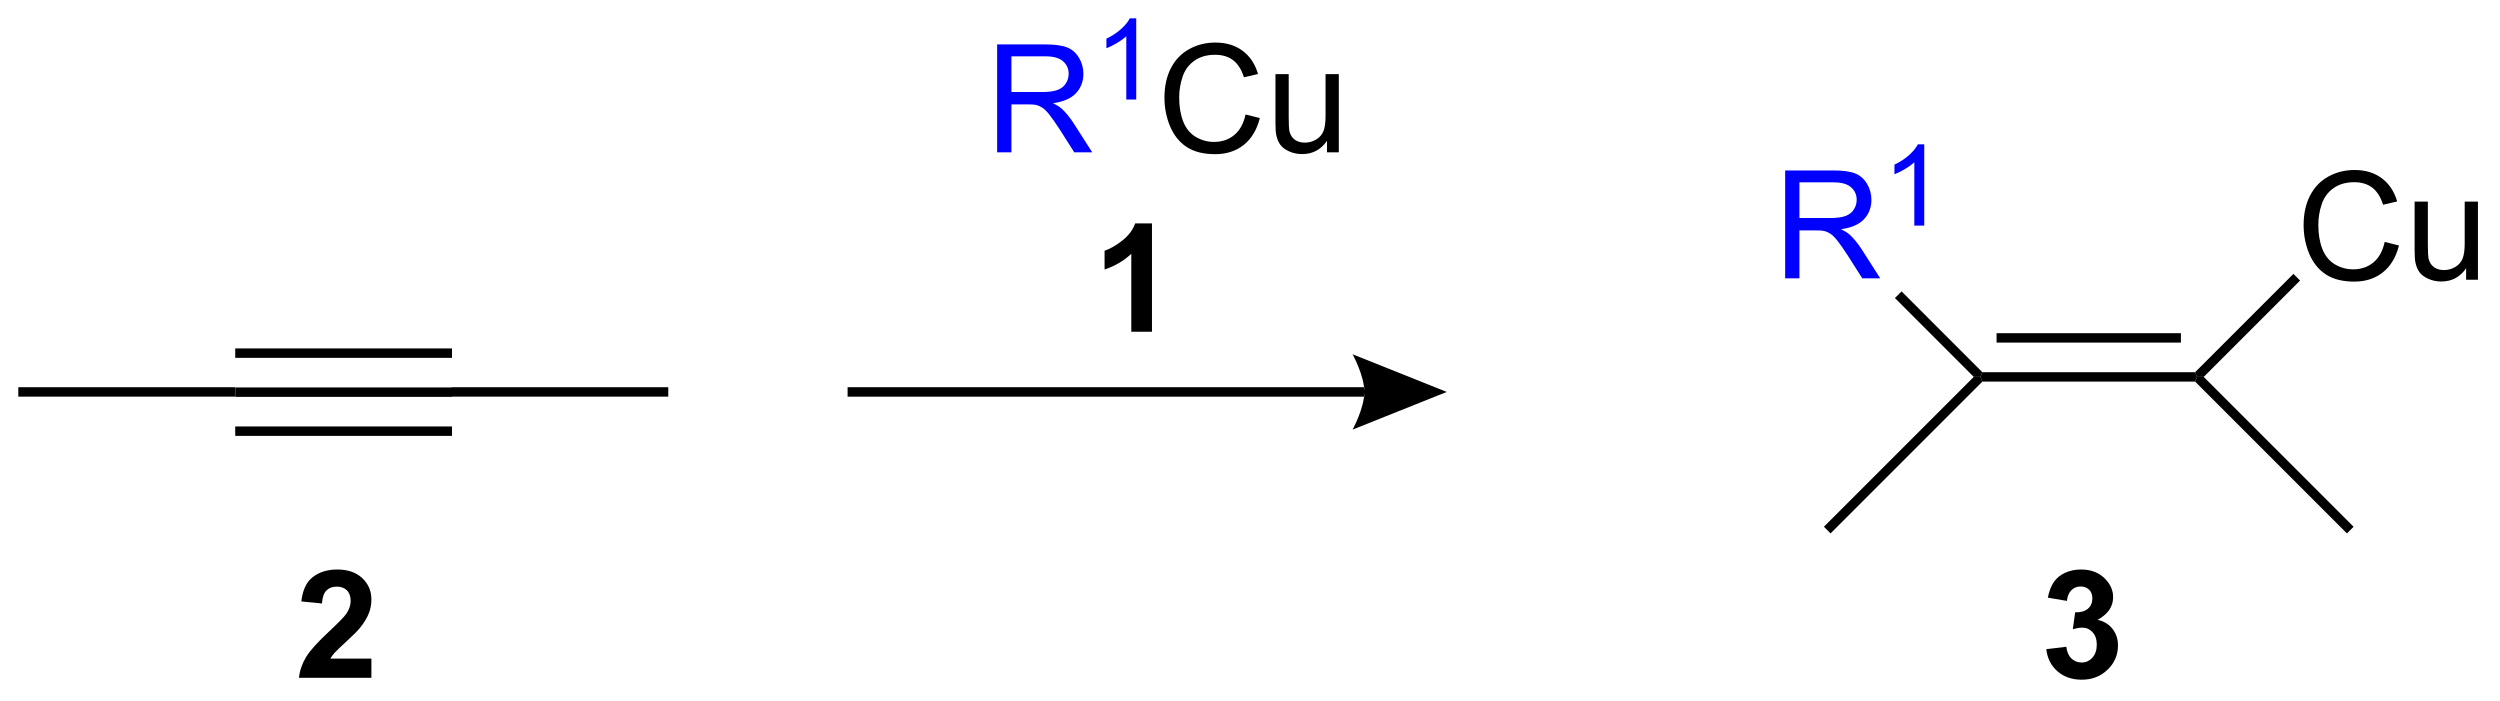 <?xml version="1.0" encoding="UTF-8"?>
<!DOCTYPE svg PUBLIC '-//W3C//DTD SVG 1.0//EN'
          'http://www.w3.org/TR/2001/REC-SVG-20010904/DTD/svg10.dtd'>
<svg stroke-dasharray="none" shape-rendering="auto" xmlns="http://www.w3.org/2000/svg" font-family="'Dialog'" text-rendering="auto" width="364" fill-opacity="1" color-interpolation="auto" color-rendering="auto" preserveAspectRatio="xMidYMid meet" font-size="12px" viewBox="0 0 364 102" fill="black" xmlns:xlink="http://www.w3.org/1999/xlink" stroke="black" image-rendering="auto" stroke-miterlimit="10" stroke-linecap="square" stroke-linejoin="miter" font-style="normal" stroke-width="1" height="102" stroke-dashoffset="0" font-weight="normal" stroke-opacity="1"
><!--Generated by the Batik Graphics2D SVG Generator--><defs id="genericDefs"
  /><g
  ><defs id="defs1"
    ><clipPath clipPathUnits="userSpaceOnUse" id="clipPath1"
      ><path d="M0.646 2.896 L136.938 2.896 L136.938 41.006 L0.646 41.006 L0.646 2.896 Z"
      /></clipPath
      ><clipPath clipPathUnits="userSpaceOnUse" id="clipPath2"
      ><path d="M22.008 5.369 L22.008 42.42 L154.511 42.42 L154.511 5.369 Z"
      /></clipPath
    ></defs
    ><g transform="scale(2.667,2.667) translate(-0.646,-2.896) matrix(1.029,0,0,1.029,-21.992,-2.627)"
    ><path d="M34.48 26.423 L34.48 25.923 L45.98 25.923 L45.98 26.423 ZM34.48 24.353 L45.98 24.353 L45.98 23.853 L34.48 23.853 ZM34.48 28.493 L45.98 28.493 L45.98 27.993 L34.48 27.993 Z" stroke="none" clip-path="url(#clipPath2)"
    /></g
    ><g transform="matrix(2.743,0,0,2.743,-60.367,-14.728)"
    ><path d="M34.48 25.923 L34.48 26.423 L22.98 26.423 L22.98 25.923 Z" stroke="none" clip-path="url(#clipPath2)"
    /></g
    ><g transform="matrix(2.743,0,0,2.743,-60.367,-14.728)"
    ><path d="M45.98 26.423 L45.98 25.923 L57.48 25.923 L57.48 26.423 Z" stroke="none" clip-path="url(#clipPath2)"
    /></g
    ><g fill="blue" transform="matrix(2.743,0,0,2.743,-60.367,-14.728)" stroke="blue"
    ><path d="M74.936 13.454 L74.936 7.727 L77.475 7.727 Q78.24 7.727 78.639 7.881 Q79.037 8.035 79.274 8.425 Q79.514 8.816 79.514 9.29 Q79.514 9.899 79.118 10.319 Q78.725 10.735 77.899 10.847 Q78.201 10.993 78.358 11.134 Q78.688 11.438 78.985 11.894 L79.983 13.454 L79.029 13.454 L78.272 12.261 Q77.938 11.746 77.722 11.472 Q77.509 11.199 77.339 11.089 Q77.17 10.98 76.993 10.938 Q76.865 10.91 76.571 10.91 L75.694 10.91 L75.694 13.454 L74.936 13.454 ZM75.694 10.254 L77.321 10.254 Q77.842 10.254 78.134 10.147 Q78.428 10.04 78.579 9.803 Q78.733 9.566 78.733 9.29 Q78.733 8.884 78.436 8.623 Q78.141 8.36 77.506 8.36 L75.694 8.36 L75.694 10.254 Z" stroke="none" clip-path="url(#clipPath2)"
    /></g
    ><g fill="blue" transform="matrix(2.743,0,0,2.743,-60.367,-14.728)" stroke="blue"
    ><path d="M82.319 10.654 L81.792 10.654 L81.792 7.293 Q81.6 7.474 81.292 7.656 Q80.983 7.838 80.737 7.929 L80.737 7.42 Q81.178 7.211 81.509 6.916 Q81.841 6.619 81.979 6.341 L82.319 6.341 L82.319 10.654 Z" stroke="none" clip-path="url(#clipPath2)"
    /></g
    ><g transform="matrix(2.743,0,0,2.743,-60.367,-14.728)"
    ><path d="M88.123 11.446 L88.881 11.636 Q88.644 12.571 88.024 13.063 Q87.404 13.553 86.511 13.553 Q85.584 13.553 85.003 13.175 Q84.425 12.798 84.12 12.084 Q83.818 11.368 83.818 10.548 Q83.818 9.652 84.159 8.988 Q84.503 8.321 85.133 7.975 Q85.763 7.628 86.521 7.628 Q87.381 7.628 87.967 8.066 Q88.553 8.504 88.784 9.298 L88.037 9.472 Q87.839 8.847 87.459 8.563 Q87.081 8.277 86.506 8.277 Q85.847 8.277 85.402 8.595 Q84.959 8.91 84.779 9.444 Q84.6 9.977 84.6 10.543 Q84.6 11.274 84.813 11.819 Q85.027 12.363 85.475 12.634 Q85.925 12.902 86.448 12.902 Q87.084 12.902 87.524 12.535 Q87.967 12.168 88.123 11.446 ZM92.445 13.454 L92.445 12.845 Q91.96 13.548 91.127 13.548 Q90.76 13.548 90.442 13.407 Q90.124 13.267 89.968 13.053 Q89.814 12.839 89.752 12.532 Q89.71 12.324 89.71 11.876 L89.71 9.306 L90.413 9.306 L90.413 11.605 Q90.413 12.157 90.455 12.347 Q90.523 12.626 90.736 12.785 Q90.952 12.941 91.267 12.941 Q91.585 12.941 91.861 12.78 Q92.14 12.618 92.254 12.339 Q92.369 12.058 92.369 11.527 L92.369 9.306 L93.072 9.306 L93.072 13.454 L92.445 13.454 Z" stroke="none" clip-path="url(#clipPath2)"
    /></g
    ><g transform="matrix(2.743,0,0,2.743,-60.367,-14.728)"
    ><path d="M66.998 26.423 L94.427 26.423 L94.427 25.923 L66.998 25.923 ZM98.802 26.173 L93.802 28.173 C93.802 28.173 94.427 27.048 94.427 26.173 C94.427 25.298 93.802 24.173 93.802 24.173 Z" stroke="none" clip-path="url(#clipPath2)"
    /></g
    ><g transform="matrix(2.743,0,0,2.743,-60.367,-14.728)"
    ><path d="M127.233 25.625 L127.129 25.375 L127.233 25.125 L138.526 25.125 L138.63 25.375 L138.526 25.625 ZM127.987 23.555 L137.772 23.555 L137.772 23.055 L127.987 23.055 Z" stroke="none" clip-path="url(#clipPath2)"
    /></g
    ><g fill="blue" transform="matrix(2.743,0,0,2.743,-60.367,-14.728)" stroke="blue"
    ><path d="M116.765 20.143 L116.765 14.416 L119.304 14.416 Q120.069 14.416 120.468 14.57 Q120.866 14.724 121.103 15.114 Q121.343 15.505 121.343 15.979 Q121.343 16.588 120.947 17.008 Q120.554 17.424 119.728 17.536 Q120.03 17.682 120.186 17.823 Q120.517 18.127 120.814 18.583 L121.811 20.143 L120.858 20.143 L120.1 18.95 Q119.767 18.435 119.551 18.161 Q119.338 17.888 119.168 17.778 Q118.999 17.669 118.822 17.627 Q118.694 17.599 118.4 17.599 L117.522 17.599 L117.522 20.143 L116.765 20.143 ZM117.522 16.942 L119.15 16.942 Q119.671 16.942 119.963 16.836 Q120.257 16.729 120.408 16.492 Q120.561 16.255 120.561 15.979 Q120.561 15.573 120.265 15.312 Q119.97 15.049 119.335 15.049 L117.522 15.049 L117.522 16.942 Z" stroke="none" clip-path="url(#clipPath2)"
    /></g
    ><g fill="blue" transform="matrix(2.743,0,0,2.743,-60.367,-14.728)" stroke="blue"
    ><path d="M124.148 17.343 L123.621 17.343 L123.621 13.982 Q123.429 14.163 123.121 14.345 Q122.812 14.527 122.566 14.618 L122.566 14.109 Q123.007 13.9 123.338 13.605 Q123.67 13.308 123.808 13.03 L124.148 13.03 L124.148 17.343 Z" stroke="none" clip-path="url(#clipPath2)"
    /></g
    ><g transform="matrix(2.743,0,0,2.743,-60.367,-14.728)"
    ><path d="M127.233 25.125 L127.129 25.375 L126.776 25.375 L122.591 21.19 L122.945 20.836 Z" stroke="none" clip-path="url(#clipPath2)"
    /></g
    ><g transform="matrix(2.743,0,0,2.743,-60.367,-14.728)"
    ><path d="M126.776 25.375 L127.129 25.375 L127.233 25.625 L119.174 33.683 L118.821 33.33 Z" stroke="none" clip-path="url(#clipPath2)"
    /></g
    ><g transform="matrix(2.743,0,0,2.743,-60.367,-14.728)"
    ><path d="M148.589 18.21 L149.347 18.4 Q149.11 19.335 148.49 19.827 Q147.871 20.317 146.977 20.317 Q146.05 20.317 145.47 19.939 Q144.891 19.562 144.587 18.848 Q144.285 18.132 144.285 17.312 Q144.285 16.416 144.626 15.752 Q144.97 15.085 145.6 14.739 Q146.23 14.393 146.988 14.393 Q147.847 14.393 148.433 14.83 Q149.019 15.268 149.251 16.062 L148.503 16.236 Q148.305 15.611 147.925 15.327 Q147.548 15.041 146.972 15.041 Q146.313 15.041 145.868 15.359 Q145.425 15.674 145.246 16.208 Q145.066 16.741 145.066 17.306 Q145.066 18.038 145.279 18.583 Q145.493 19.127 145.941 19.398 Q146.391 19.666 146.915 19.666 Q147.55 19.666 147.99 19.299 Q148.433 18.931 148.589 18.21 ZM152.911 20.218 L152.911 19.609 Q152.427 20.312 151.593 20.312 Q151.226 20.312 150.908 20.171 Q150.591 20.03 150.434 19.817 Q150.281 19.603 150.218 19.296 Q150.177 19.088 150.177 18.64 L150.177 16.07 L150.88 16.07 L150.88 18.369 Q150.88 18.921 150.921 19.111 Q150.989 19.39 151.203 19.549 Q151.419 19.705 151.734 19.705 Q152.052 19.705 152.328 19.544 Q152.606 19.382 152.721 19.103 Q152.835 18.822 152.835 18.291 L152.835 16.07 L153.538 16.07 L153.538 20.218 L152.911 20.218 Z" stroke="none" clip-path="url(#clipPath2)"
    /></g
    ><g transform="matrix(2.743,0,0,2.743,-60.367,-14.728)"
    ><path d="M138.983 25.375 L138.63 25.375 L138.526 25.125 L143.744 19.907 L144.097 20.261 Z" stroke="none" clip-path="url(#clipPath2)"
    /></g
    ><g transform="matrix(2.743,0,0,2.743,-60.367,-14.728)"
    ><path d="M138.526 25.625 L138.63 25.375 L138.983 25.375 L146.938 33.33 L146.584 33.683 Z" stroke="none" clip-path="url(#clipPath2)"
    /></g
    ><g transform="matrix(2.743,0,0,2.743,-60.367,-14.728)"
    ><path d="M83.155 22.979 L82.058 22.979 L82.058 18.841 Q81.457 19.403 80.639 19.674 L80.639 18.677 Q81.069 18.536 81.571 18.145 Q82.077 17.752 82.264 17.229 L83.155 17.229 L83.155 22.979 Z" stroke="none" clip-path="url(#clipPath2)"
    /></g
    ><g transform="matrix(2.743,0,0,2.743,-60.367,-14.728)"
    ><path d="M41.722 40.328 L41.722 41.349 L37.876 41.349 Q37.938 40.771 38.251 40.252 Q38.563 39.734 39.485 38.88 Q40.227 38.187 40.394 37.943 Q40.621 37.601 40.621 37.271 Q40.621 36.903 40.423 36.706 Q40.227 36.508 39.878 36.508 Q39.535 36.508 39.332 36.716 Q39.128 36.922 39.097 37.403 L38.003 37.294 Q38.102 36.388 38.618 35.995 Q39.134 35.599 39.907 35.599 Q40.753 35.599 41.238 36.057 Q41.722 36.513 41.722 37.193 Q41.722 37.578 41.584 37.929 Q41.446 38.278 41.144 38.661 Q40.946 38.914 40.425 39.39 Q39.907 39.867 39.766 40.023 Q39.628 40.179 39.542 40.328 L41.722 40.328 Z" stroke="none" clip-path="url(#clipPath2)"
    /></g
    ><g transform="matrix(2.743,0,0,2.743,-60.367,-14.728)"
    ><path d="M130.626 39.828 L131.689 39.7 Q131.738 40.106 131.96 40.323 Q132.184 40.536 132.501 40.536 Q132.84 40.536 133.072 40.278 Q133.306 40.021 133.306 39.583 Q133.306 39.169 133.082 38.927 Q132.861 38.685 132.54 38.685 Q132.329 38.685 132.035 38.765 L132.157 37.872 Q132.603 37.883 132.837 37.679 Q133.072 37.474 133.072 37.133 Q133.072 36.843 132.9 36.672 Q132.728 36.5 132.441 36.5 Q132.16 36.5 131.96 36.695 Q131.762 36.89 131.72 37.265 L130.707 37.093 Q130.814 36.575 131.025 36.265 Q131.238 35.953 131.619 35.776 Q132.001 35.599 132.473 35.599 Q133.282 35.599 133.769 36.114 Q134.173 36.536 134.173 37.068 Q134.173 37.82 133.348 38.271 Q133.84 38.375 134.134 38.742 Q134.431 39.109 134.431 39.63 Q134.431 40.383 133.879 40.916 Q133.329 41.448 132.509 41.448 Q131.731 41.448 131.217 41 Q130.707 40.552 130.626 39.828 Z" stroke="none" clip-path="url(#clipPath2)"
    /></g
  ></g
></svg
>
